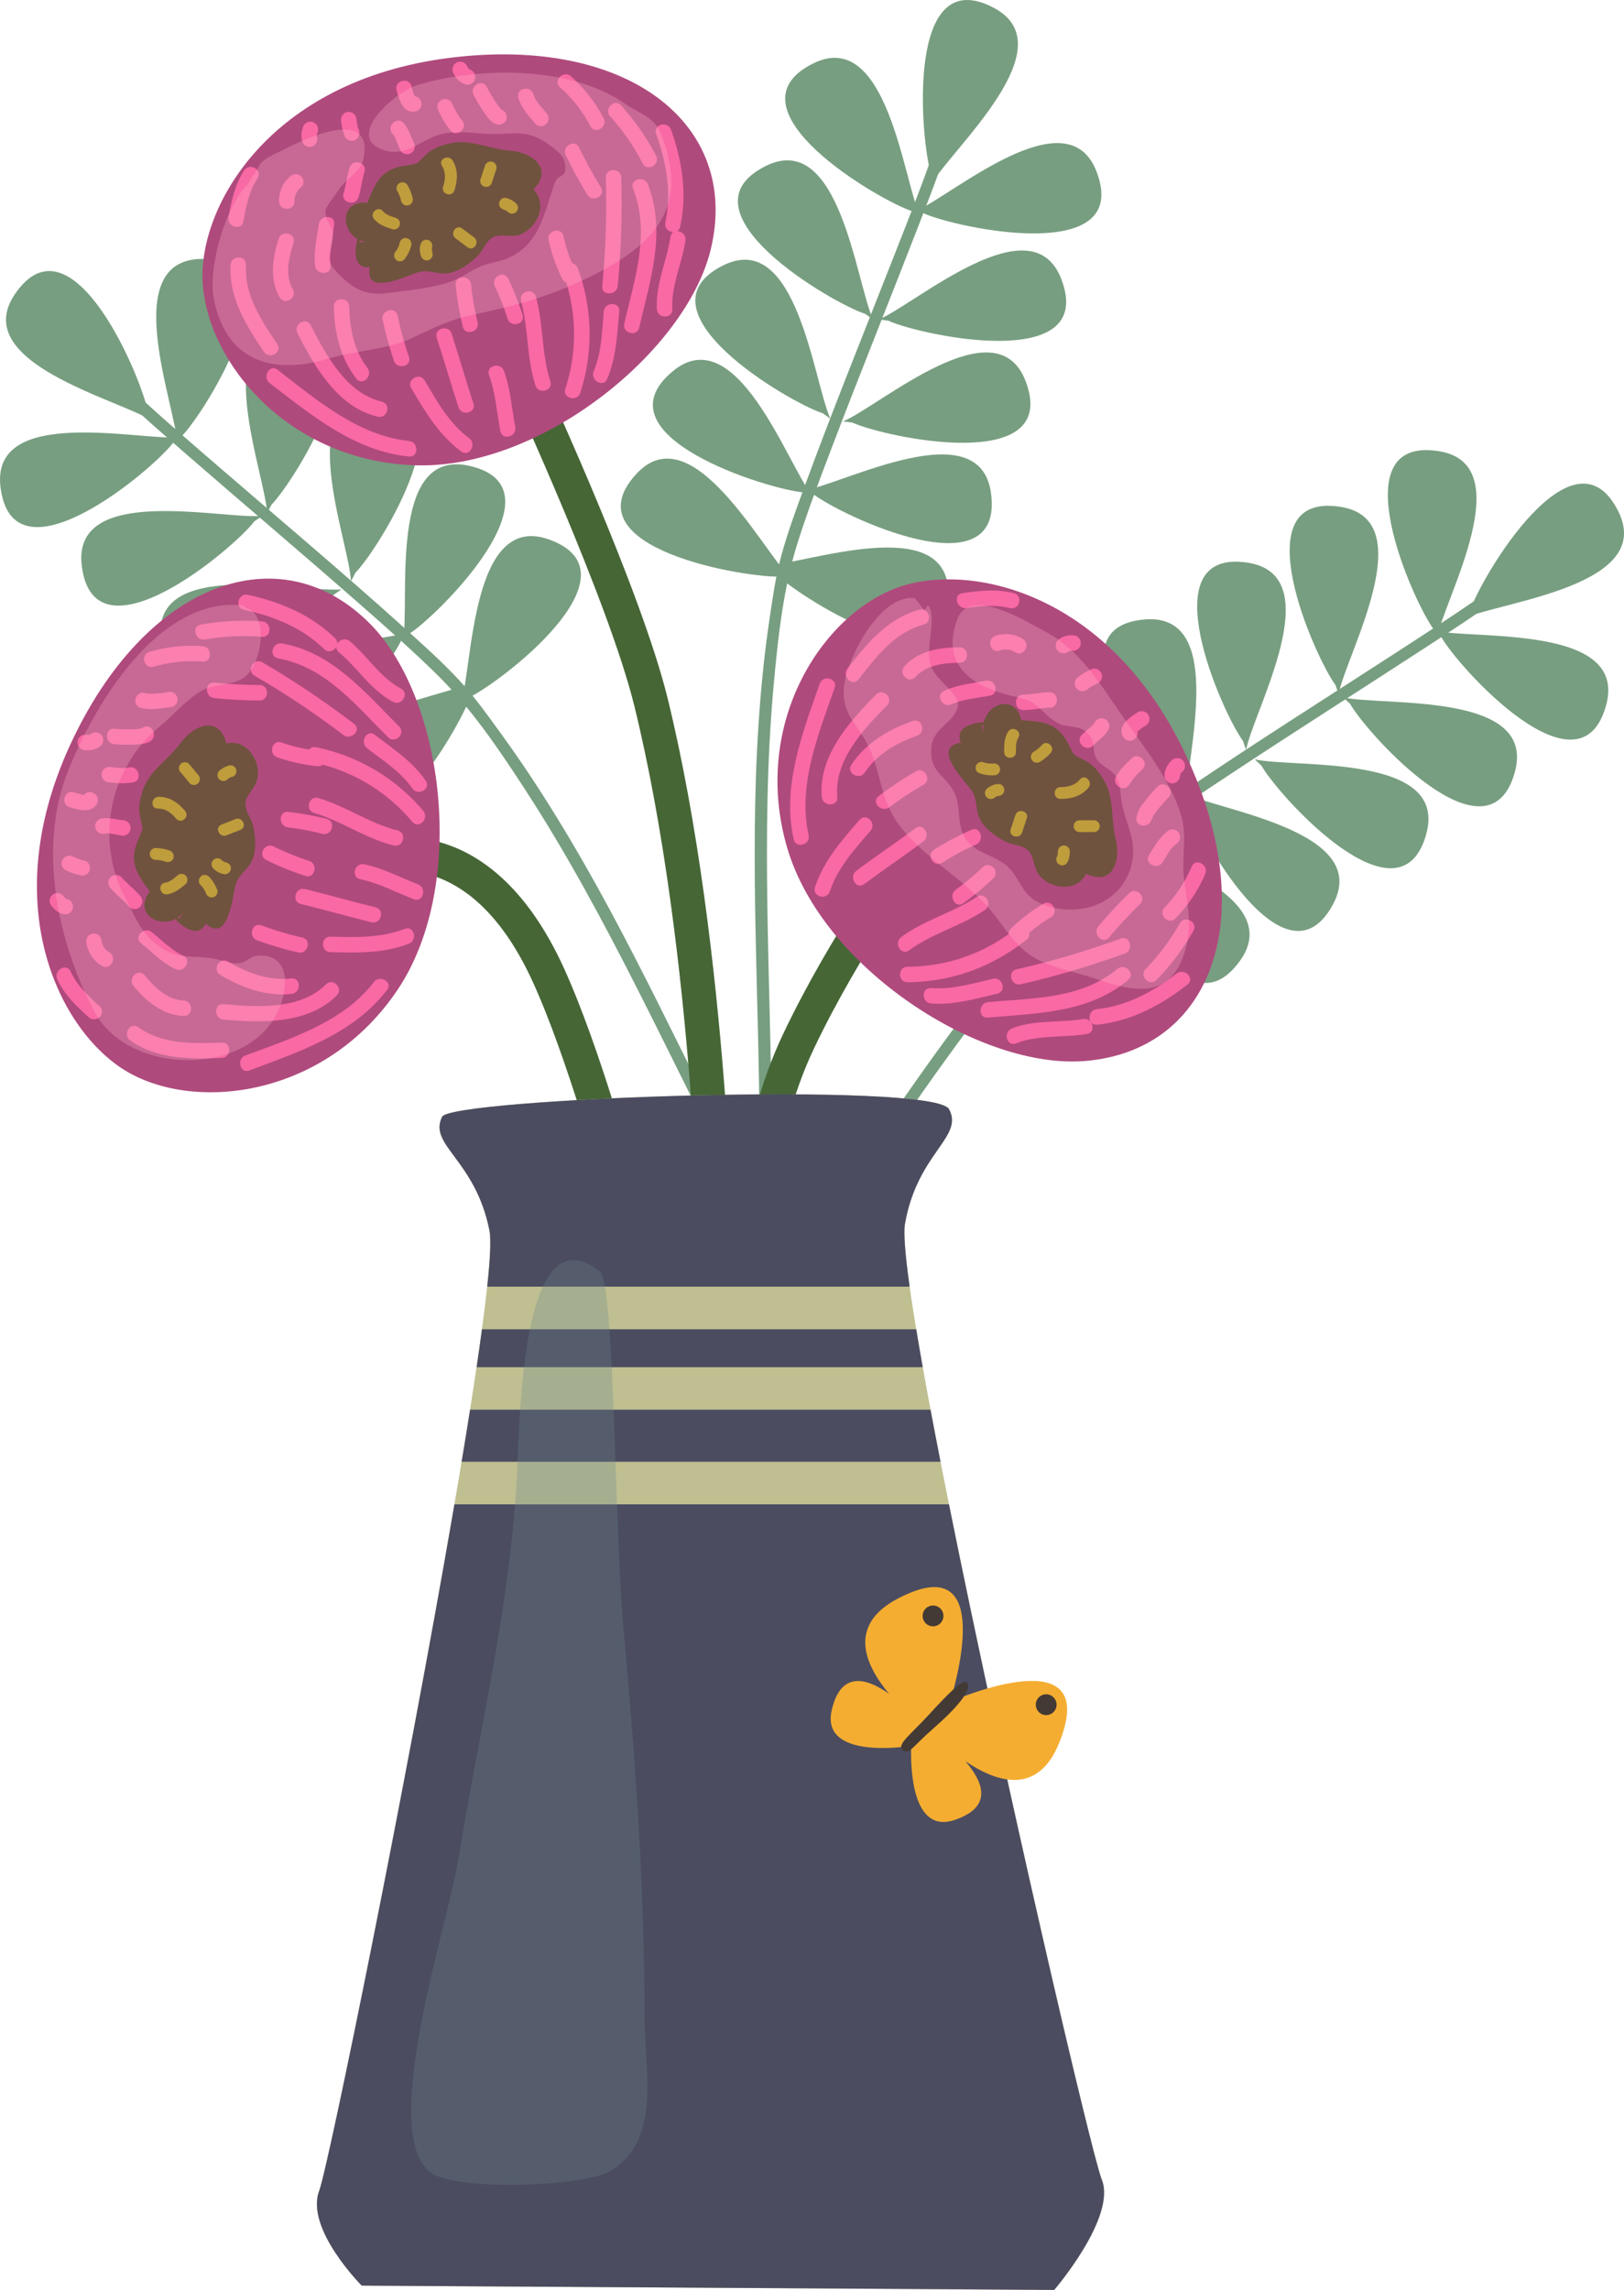 <svg id="Layer_1" data-name="Layer 1" xmlns="http://www.w3.org/2000/svg" viewBox="0 0 524.74 739.6"><defs><style>.cls-1{fill:#779e80;}.cls-2{fill:#466636;}.cls-3{fill:#bfbf91;}.cls-4{fill:#4b4c60;}.cls-5{fill:#6c868c;}.cls-10,.cls-5{opacity:0.3;}.cls-6{fill:#af4a7d;}.cls-7{fill:#70533e;}.cls-8{fill:#bf9d3c;}.cls-9{fill:#f969a4;}.cls-10{fill:#ffb0ca;}.cls-11{fill:#f4ad31;}.cls-12{fill:#443a35;}</style></defs><path class="cls-1" d="M1203.68,200.26c-28.81-15.24-23.6,43.24-20.21,53.94v3.06C1190.06,245.83,1227.41,212.81,1203.68,200.26Z" transform="translate(-882.58 -197.74)"/><path class="cls-1" d="M1145.19,218.3c-29.12,14.65,21.57,44.28,32.26,47.72l2.49,1.77C1174.44,255.8,1169.17,206.23,1145.19,218.3Z" transform="translate(-882.58 -197.74)"/><path class="cls-1" d="M1129.9,251.41c-29.11,14.65,21.58,44.29,32.26,47.72l2.5,1.77C1159.15,288.91,1153.88,239.34,1129.9,251.41Z" transform="translate(-882.58 -197.74)"/><path class="cls-1" d="M1116.15,283.51c-29.11,14.65,21.57,44.28,32.26,47.71l2.49,1.77C1145.4,321,1140.13,271.44,1116.15,283.51Z" transform="translate(-882.58 -197.74)"/><path class="cls-1" d="M1099.88,317.72c-25,20.92,31.14,38.17,42.33,39.06l2.83,1.15C1136.94,347.53,1120.46,300.48,1099.88,317.72Z" transform="translate(-882.58 -197.74)"/><path class="cls-1" d="M1088.1,350.92c-22,24.07,36,33.66,47.16,33.06l3,.76C1128.81,375.51,1106.19,331.08,1088.1,350.92Z" transform="translate(-882.58 -197.74)"/><path class="cls-1" d="M1236.94,253.29c11.53,30.48-45.85,18-56,13.31l-3-.38C1190,261.12,1227.45,228.18,1236.94,253.29Z" transform="translate(-882.58 -197.74)"/><path class="cls-1" d="M1225.55,288c11.53,30.48-45.84,18-56,13.31l-3-.38C1178.64,295.81,1216.06,262.87,1225.55,288Z" transform="translate(-882.58 -197.74)"/><path class="cls-1" d="M1214,320.92c11.53,30.48-45.85,18-56,13.31l-3-.38C1167.06,328.75,1204.48,295.81,1214,320.92Z" transform="translate(-882.58 -197.74)"/><path class="cls-1" d="M1202.8,357.12c4.24,32.31-48.75,7-57.59.13l-2.87-1.07C1155.35,354,1199.31,330.5,1202.8,357.12Z" transform="translate(-882.58 -197.74)"/><path class="cls-1" d="M1189,389.54c-.11,32.59-49.26.46-57.1-7.57l-2.69-1.43C1142.41,380.11,1189.11,362.69,1189,389.54Z" transform="translate(-882.58 -197.74)"/><path class="cls-1" d="M1131.9,566c0-49-3.8-98.14.67-147.07,1.42-15.57,3.14-31.56,7.93-46.52,3.25-10.16,7.06-20.15,10.85-30.11,9-23.64,18.48-47.08,27.63-70.66,3.41-8.79,6.83-17.59,9.89-26.5.94-2.73,4.31-9.36,2.07-12.13-1.55-1.91-4.24.81-2.7,2.7-.76-.93-.35-1-.53,0s-.54,2.2-.86,3.28c-1,3.43-2.23,6.8-3.44,10.16-3.79,10.52-7.89,20.93-12,31.35-9.69,24.73-19.67,49.35-28.83,74.29-2.75,7.47-5.53,15-7.62,22.69-1.94,7.17-2.9,14.67-4,22-1.56,10.8-2.6,21.67-3.31,32.56-2.92,44.6.32,89.32.35,134,0,2.46,3.83,2.46,3.83,0Z" transform="translate(-882.58 -197.74)"/><path class="cls-1" d="M1405.48,362.91c-14.52-29.18-44.38,21.37-47.87,32l-1.78,2.48C1367.84,392,1417.44,386.94,1405.48,362.91Z" transform="translate(-882.58 -197.74)"/><path class="cls-1" d="M1347.44,343.46c-32.19-5.08-8.29,48.55-1.61,57.57l1,2.89C1349.34,391,1374,347.64,1347.44,343.46Z" transform="translate(-882.58 -197.74)"/><path class="cls-1" d="M1315.72,361.45c-32.2-5.08-8.3,48.55-1.62,57.57l1,2.89C1317.61,409,1342.24,365.62,1315.72,361.45Z" transform="translate(-882.58 -197.74)"/><path class="cls-1" d="M1285.83,379.5c-32.19-5.07-8.29,48.56-1.62,57.57l1,2.89C1287.72,427,1312.35,383.68,1285.83,379.5Z" transform="translate(-882.58 -197.74)"/><path class="cls-1" d="M1252.67,397.81c-32.5,2.43,3,49.16,11.61,56.41l1.62,2.59C1265.39,443.63,1279.44,395.8,1252.67,397.81Z" transform="translate(-882.58 -197.74)"/><path class="cls-1" d="M1223.73,417.91c-31.88,6.75,9.59,48.31,19,54.36l2,2.34C1242.46,461.62,1250,412.34,1223.73,417.91Z" transform="translate(-882.58 -197.74)"/><path class="cls-1" d="M1401.58,425.39c-8.41,31.48-47.75-12.1-53.29-21.87l-2.24-2.07C1358.9,404.39,1408.51,399.45,1401.58,425.39Z" transform="translate(-882.58 -197.74)"/><path class="cls-1" d="M1372.1,446.93c-8.41,31.49-47.75-12.1-53.29-21.86l-2.24-2.08C1329.43,425.93,1379,421,1372.1,446.93Z" transform="translate(-882.58 -197.74)"/><path class="cls-1" d="M1343.48,466.93c-8.41,31.49-47.75-12.1-53.29-21.86L1288,443C1300.81,445.94,1350.41,441,1343.48,466.93Z" transform="translate(-882.58 -197.74)"/><path class="cls-1" d="M1313.3,489.83c-15.39,28.72-43.71-22.71-46.86-33.48l-1.71-2.54C1276.57,459.62,1326,466.17,1313.3,489.83Z" transform="translate(-882.58 -197.74)"/><path class="cls-1" d="M1283.2,508.13c-19.1,26.41-40.29-28.35-42-39.44l-1.36-2.74C1250.83,473.29,1298.93,486.38,1283.2,508.13Z" transform="translate(-882.58 -197.74)"/><path class="cls-1" d="M1133.91,618.15c28.56-39.84,54.14-81.94,86.31-119.08,10.24-11.83,21-23.81,33.57-33.18,8.56-6.35,17.48-12.24,26.38-18.13,21.09-13.95,42.46-27.47,63.64-41.28,7.9-5.16,15.8-10.31,23.49-15.77,2.36-1.67,9-5.09,8.75-8.65-.14-2.46-3.91-1.81-3.77.62-.07-1.2.28-1-.43-.3s-1.73,1.47-2.62,2.17c-2.82,2.19-5.77,4.22-8.71,6.24-9.22,6.34-18.62,12.41-28,18.49-22.29,14.44-44.77,28.62-66.75,43.54-6.59,4.47-13.24,8.95-19.42,14-5.75,4.69-10.91,10.22-16,15.57-7.56,7.86-14.74,16.09-21.67,24.52-28.38,34.52-51.82,72.74-77.82,109-1.43,2,1.67,4.23,3.1,2.23Z" transform="translate(-882.58 -197.74)"/><path class="cls-1" d="M887.42,292.71c18.37-26.92,41.05,27.24,43,38.28l1.43,2.7C920.73,326.66,872.29,314.89,887.42,292.71Z" transform="translate(-882.58 -197.74)"/><path class="cls-1" d="M947.57,281.37c32.59-.62,1.58,49.24-6.27,57.26l-1.37,2.73C939.2,328.19,920.73,281.89,947.57,281.37Z" transform="translate(-882.58 -197.74)"/><path class="cls-1" d="M976.54,303.53c32.59-.63,1.58,49.23-6.27,57.26l-1.37,2.72C968.17,350.35,949.7,304,976.54,303.53Z" transform="translate(-882.58 -197.74)"/><path class="cls-1" d="M1003.68,325.5c32.59-.63,1.58,49.23-6.27,57.25L996,385.48C995.31,372.31,976.84,326,1003.68,325.5Z" transform="translate(-882.58 -197.74)"/><path class="cls-1" d="M1034,348.16c31.86,6.86-9.73,48.29-19.21,54.31l-2,2.34C1015.16,391.82,1007.78,342.52,1034,348.16Z" transform="translate(-882.58 -197.74)"/><path class="cls-1" d="M1060,372c30.66,11.05-16.1,46.56-26.29,51.25l-2.26,2.06C1035.42,412.78,1034.69,362.93,1060,372Z" transform="translate(-882.58 -197.74)"/><path class="cls-1" d="M882.75,355.13c4,32.35,49-5.46,55.77-14.37L941,339C927.89,340.17,879.43,328.5,882.75,355.13Z" transform="translate(-882.58 -197.74)"/><path class="cls-1" d="M909,380.5c4,32.35,49-5.46,55.78-14.37l2.5-1.75C954.15,365.54,905.69,353.86,909,380.5Z" transform="translate(-882.58 -197.74)"/><path class="cls-1" d="M934.62,404.23c4,32.34,49-5.46,55.78-14.37l2.5-1.75C979.76,389.27,931.3,377.59,934.62,404.23Z" transform="translate(-882.58 -197.74)"/><path class="cls-1" d="M961.39,431c11.32,30.56,46.4-16.53,51-26.76l2-2.28C1001.91,406.13,952.06,405.86,961.39,431Z" transform="translate(-882.58 -197.74)"/><path class="cls-1" d="M988.71,453.28c15.3,28.77,43.78-22.57,47-33.33l1.71-2.53C1025.53,423.19,976.1,429.58,988.71,453.28Z" transform="translate(-882.58 -197.74)"/><path class="cls-1" d="M1121.56,582.67c-22.84-43.37-42.44-88.57-69.22-129.76-8.53-13.11-17.51-26.45-28.73-37.45C1016,408,1008,400.94,1000,393.9c-19-16.71-38.31-33-57.4-49.6-7.12-6.19-14.25-12.37-21.12-18.83-2.1-2-8.18-6.27-7.48-9.76.48-2.42,4.12-1.27,3.65,1.13.23-1.19-.15-1,.47-.25s1.5,1.7,2.29,2.51c2.5,2.55,5.14,5,7.78,7.38,8.26,7.53,16.74,14.83,25.21,22.14,20.11,17.35,40.44,34.47,60.17,52.25,5.92,5.33,11.89,10.68,17.32,16.52,5.07,5.43,9.42,11.61,13.78,17.61,6.42,8.82,12.41,17.95,18.12,27.25,23.4,38.08,41.39,79.15,62.19,118.64,1.14,2.18-2.24,4-3.38,1.78Z" transform="translate(-882.58 -197.74)"/><path class="cls-2" d="M1121.43,598.32c-.06-1.36-1.41-33.85,14.29-66.81,15.33-32.2,36.33-60.83,37.21-62l8.86,6.53c-.21.28-21.27,29-36.14,60.23-14.52,30.49-13.24,61.25-13.23,61.56Z" transform="translate(-882.58 -197.74)"/><path class="cls-2" d="M1108.82,611.13c0-1-1.66-105.34-21.24-185.22-8.27-33.74-39-100.27-39.28-100.94l10-4.62c1.28,2.77,31.46,68.17,40,102.94,19.88,81.11,21.53,186.63,21.55,187.69Z" transform="translate(-882.58 -197.74)"/><path class="cls-2" d="M1077.3,581.15c-.11-.41-11.27-41.59-22.62-66.38-19.13-41.82-45.25-35.26-45.51-35.19L1006.28,469c1.43-.39,35.43-9,58.41,41.23,11.72,25.63,22.76,66.38,23.23,68.1Z" transform="translate(-882.58 -197.74)"/><path class="cls-3" d="M1238.56,901.7c-4.92-12.09-67.53-285.55-63.58-308.6s19.1-28,14.26-37.08-160.78-3.59-163.8,2.44c-4.58,9.17,10.7,13.76,15.28,36.68s-50.43,298-55,310.24S999.46,936,999.46,936l223.75,1.39S1243.48,913.8,1238.56,901.7Z" transform="translate(-882.58 -197.74)"/><path class="cls-4" d="M1036.58,639.33h144.15c-.76-4.31-1.47-8.39-2.1-12.23H1038.31C1037.8,630.92,1037.22,635,1036.58,639.33Z" transform="translate(-882.58 -197.74)"/><path class="cls-4" d="M1183.25,653.08H1034.47c-.85,5.37-1.76,11-2.73,16.81h154.74C1185.34,664.08,1184.26,658.46,1183.25,653.08Z" transform="translate(-882.58 -197.74)"/><path class="cls-4" d="M1238.56,901.7c-3.24-8-31.56-129.53-49.35-218.05h-159.8c-15.29,89.16-40.65,213.6-43.7,221.73C981.12,917.61,999.46,936,999.46,936l223.75,1.39S1243.48,913.8,1238.56,901.7Z" transform="translate(-882.58 -197.74)"/><path class="cls-4" d="M1040,613.34h136.5c-1.43-10.16-2-17.27-1.52-20.24,4-23,19.1-28,14.26-37.08s-160.78-3.59-163.8,2.44c-4.58,9.17,10.7,13.76,15.28,36.68C1041.27,597.89,1041,604.25,1040,613.34Z" transform="translate(-882.58 -197.74)"/><path class="cls-5" d="M1083.94,722.52c-2.74-30.68-2.82-110.34-7.44-114-26.24-20.88-26,51.5-27,68.16-2.54,41.76-12.15,80.55-18.79,121.57-3.43,21.19-26.21,89.11-8.72,101.38,8.26,5.8,49,4.43,57.49-.5,17.07-10,11.34-32.29,11.34-50.5C1090.82,805.56,1087.67,764.22,1083.94,722.52Z" transform="translate(-882.58 -197.74)"/><path class="cls-6" d="M1171.34,388c-24.31,9.73-45.85,44.7-34.38,83.67s62.45,71.59,96.27,68.77c41.26-3.44,57.31-47,32.09-99.72S1194.26,378.82,1171.34,388Z" transform="translate(-882.58 -197.74)"/><path class="cls-7" d="M1243.06,468.67c-1.52-6.11-.46-13.27-3.69-18.74-1.31-2.21-3.08-4.74-5.45-6.1-4.76-2.72-3.7-1.06-6.13-5.75-3.56-6.88-8-7.27-15.19-7.71-2-8.46-10.76-5.55-12.13.66-3.89.11-9.56,1.9-7.38,6.59-10.06,1.54,1.85,12.85,3.64,15.79,1.66,2.71,1,5.82,2.41,8.75,1.48,3.13,5.25,5.84,8.3,7.4,2.57,1.31,5.72,1,7.62,3.16,1.62,1.87,1.47,5.34,3.18,7.54,3.77,4.85,12.32,5.69,15.29-.31C1242.17,484.08,1244.82,475.71,1243.06,468.67Zm-42.73-36.75a8,8,0,0,0,.17,2.59l-.72-2.52A2.76,2.76,0,0,1,1200.33,431.92Z" transform="translate(-882.58 -197.74)"/><path class="cls-8" d="M1210.86,440.65c0-1.57-.1-3.25.75-4.64,1.3-2.11-2-4-3.29-1.93s-1.28,4.31-1.28,6.57c0,2.46,3.81,2.46,3.82,0Z" transform="translate(-882.58 -197.74)"/><path class="cls-8" d="M1218.57,443.83A14.93,14.93,0,0,0,1222,441c1.75-1.74-1-4.44-2.7-2.7a11.42,11.42,0,0,1-2.67,2.25,1.91,1.91,0,0,0-.68,2.61,1.94,1.94,0,0,0,2.61.69Z" transform="translate(-882.58 -197.74)"/><path class="cls-8" d="M1225.25,455.8c3.48,0,6.67-.86,9-3.61,1.58-1.87-1.11-4.59-2.7-2.7s-3.75,2.47-6.29,2.49-2.47,3.85,0,3.82Z" transform="translate(-882.58 -197.74)"/><path class="cls-8" d="M1231.36,466.5H1236a1.91,1.91,0,0,0,0-3.82h-4.59a1.91,1.91,0,0,0,0,3.82Z" transform="translate(-882.58 -197.74)"/><path class="cls-8" d="M1224.36,472.74c0,.36,0,.72,0,1.07,0-.55,0,.05-.07.18s-.07.2-.11.29c.08-.19.07-.17,0,.05a1.91,1.91,0,1,0,3.3,1.92,7.6,7.6,0,0,0,.77-3.51,1.91,1.91,0,0,0-3.82,0Z" transform="translate(-882.58 -197.74)"/><path class="cls-8" d="M1212.83,466.63c.51-1.53,1-3.06,1.52-4.59.79-2.34-2.91-3.34-3.68-1l-1.53,4.58c-.78,2.35,2.91,3.34,3.69,1Z" transform="translate(-882.58 -197.74)"/><path class="cls-8" d="M1198.81,447.39a11.83,11.83,0,0,0,5,.77,1.91,1.91,0,0,0,0-3.82,8.62,8.62,0,0,1-3.11-.25,1.94,1.94,0,0,0-2.61.69,1.9,1.9,0,0,0,.68,2.61Z" transform="translate(-882.58 -197.74)"/><path class="cls-8" d="M1204.18,455.25c.33-.31-.35.23,0-.06a4.51,4.51,0,0,1,.57-.31c-.37.18.15,0,.2,0l.35-.08q-.31,0,0,0a1.92,1.92,0,0,0,0-3.83,6,6,0,0,0-3.9,1.58,1.91,1.91,0,1,0,2.7,2.71Z" transform="translate(-882.58 -197.74)"/><path class="cls-9" d="M1143.86,467.49c-3.63-16.06,3.16-32.62,8.4-47.57,1.07-3.05-3.76-4.35-4.82-1.33-5.59,15.93-12.26,33.14-8.4,50.23.71,3.15,5.53,1.81,4.82-1.33Z" transform="translate(-882.58 -197.74)"/><path class="cls-9" d="M1150.73,485.63c2.5-7.59,8-13.62,13.12-19.53,2.11-2.41-1.41-6-3.54-3.53-5.76,6.59-11.61,13.28-14.4,21.73-1,3.08,3.82,4.38,4.82,1.33Z" transform="translate(-882.58 -197.74)"/><path class="cls-9" d="M1175.83,515c14.48-.16,27.07-4.83,38.45-13.72,2.54-2-1-5.5-3.54-3.54A56.08,56.08,0,0,1,1175.83,510c-3.22,0-3.22,5,0,5Z" transform="translate(-882.58 -197.74)"/><path class="cls-9" d="M1201.81,526.44c16-1.52,32.35-1.37,45.33-12.19,2.48-2.07-1.08-5.59-3.54-3.54-11.76,9.81-27.35,9.36-41.79,10.73-3.18.3-3.21,5.31,0,5Z" transform="translate(-882.58 -197.74)"/><path class="cls-9" d="M1237,528.73c11-1.13,20.64-6.21,29.28-13,2.54-2-1-5.49-3.53-3.53-7.49,5.85-16.17,10.51-25.75,11.49-3.17.33-3.2,5.33,0,5Z" transform="translate(-882.58 -197.74)"/><path class="cls-9" d="M1153.12,455.17c-1.08-11.77,8.39-21.81,16.08-29.56,2.27-2.3-1.27-5.83-3.54-3.54-8.59,8.66-18.74,20-17.54,33.1.29,3.18,5.29,3.21,5,0Z" transform="translate(-882.58 -197.74)"/><path class="cls-9" d="M1161.81,483.31c6.3-4.69,12.81-9.07,19.11-13.76,2.55-1.9.06-6.24-2.53-4.31-6.29,4.68-12.81,9.06-19.1,13.75-2.56,1.9-.07,6.25,2.52,4.32Z" transform="translate(-882.58 -197.74)"/><path class="cls-9" d="M1176.33,504.7c7.49-5.52,16.73-7.83,24.45-13,2.67-1.78.17-6.11-2.52-4.31-7.72,5.15-17,7.47-24.45,13-2.57,1.89-.08,6.23,2.52,4.31Z" transform="translate(-882.58 -197.74)"/><path class="cls-9" d="M1212.41,515.65a281.08,281.08,0,0,0,33.62-9.93c3-1.07,1.72-5.9-1.32-4.82a281.78,281.78,0,0,1-33.63,9.93c-3.15.69-1.81,5.51,1.33,4.82Z" transform="translate(-882.58 -197.74)"/><path class="cls-9" d="M1256.31,514.25a79,79,0,0,0,11.85-15.79c1.62-2.8-2.7-5.31-4.32-2.53a73,73,0,0,1-11.07,14.78c-2.26,2.3,1.28,5.84,3.54,3.54Z" transform="translate(-882.58 -197.74)"/><path class="cls-9" d="M1160,417.2c5.67-7.31,11.68-15.22,21-17.7,3.12-.82,1.79-5.64-1.33-4.82-10.29,2.72-17,10.93-23.26,19-2,2.52,1.56,6.08,3.54,3.54Z" transform="translate(-882.58 -197.74)"/><path class="cls-9" d="M1162,447.26c3.87-5.85,10.33-9.58,16.84-11.84,3-1.05,1.73-5.88-1.33-4.82-7.8,2.71-15.2,7.13-19.83,14.14-1.79,2.69,2.54,5.19,4.32,2.52Z" transform="translate(-882.58 -197.74)"/><path class="cls-9" d="M1170,458.46a105.46,105.46,0,0,1,11-7.25c2.76-1.65.24-6-2.53-4.31a114.14,114.14,0,0,0-12,8c-2.53,2,1,5.51,3.54,3.53Z" transform="translate(-882.58 -197.74)"/><path class="cls-9" d="M1187,476.43a83.57,83.57,0,0,1,10.86-5.86c2.94-1.21,1.65-6.05-1.33-4.82a91.32,91.32,0,0,0-12.06,6.36c-2.76,1.66-.24,6,2.53,4.32Z" transform="translate(-882.58 -197.74)"/><path class="cls-9" d="M1193.91,489.42a93,93,0,0,0,9.67-8c2.3-2.27-1.24-5.8-3.53-3.54a83.23,83.23,0,0,1-8.67,7.25c-2.54,1.91-.06,6.26,2.53,4.32Z" transform="translate(-882.58 -197.74)"/><path class="cls-9" d="M1212.75,501.26a50.72,50.72,0,0,1,9.43-7.26c2.75-1.66.24-6-2.52-4.31a55.79,55.79,0,0,0-10.44,8c-2.3,2.27,1.24,5.8,3.53,3.54Z" transform="translate(-882.58 -197.74)"/><path class="cls-9" d="M1241,500.49a141.59,141.59,0,0,1,9.94-10.7c2.28-2.28-1.26-5.81-3.54-3.53a139.57,139.57,0,0,0-9.93,10.7c-2,2.48,1.5,6,3.53,3.53Z" transform="translate(-882.58 -197.74)"/><path class="cls-9" d="M1262.42,494.38a47.75,47.75,0,0,0,9.56-14.26c1.29-2.92-3-5.47-4.32-2.53a43.8,43.8,0,0,1-8.78,13.25c-2.25,2.31,1.28,5.85,3.54,3.54Z" transform="translate(-882.58 -197.74)"/><path class="cls-9" d="M1178.37,416.44c3.63-4,9.15-4.58,14.27-4.62,3.23,0,3.23-5,0-5-6.42.05-13.29,1.08-17.81,6.08-2.16,2.39,1.37,5.93,3.54,3.54Z" transform="translate(-882.58 -197.74)"/><path class="cls-9" d="M1190.09,425.23c3.78-1.75,8.33-2,12.39-2.8,3.16-.62,1.82-5.44-1.33-4.82-4.56.88-9.33,1.33-13.59,3.3-2.92,1.36-.38,5.67,2.53,4.32Z" transform="translate(-882.58 -197.74)"/><path class="cls-9" d="M1194.84,394.15c4.72-.67,9.26-1.21,14,0,3.12.81,4.45-4,1.33-4.82-5.59-1.44-11-.8-16.61,0-3.18.46-1.83,5.28,1.33,4.82Z" transform="translate(-882.58 -197.74)"/><path class="cls-9" d="M1205.54,407.91a5.43,5.43,0,0,1,5,.51c2.74,1.72,5.25-2.61,2.52-4.32a10.3,10.3,0,0,0-8.8-1c-3.07,1-1.76,5.78,1.33,4.82Z" transform="translate(-882.58 -197.74)"/><path class="cls-9" d="M1213.28,427.1c2.82,0,5.58-.72,8.4-.76,3.22,0,3.23-5,0-5-2.82,0-5.58.72-8.4.76-3.22,0-3.23,5,0,5Z" transform="translate(-882.58 -197.74)"/><path class="cls-9" d="M1235.68,438.6c1.67-1.65,3.82-3,5-5.09a2.5,2.5,0,0,0-4.32-2.53,3.18,3.18,0,0,1-.23.4c-.38.61.27-.29-.24.29a15.71,15.71,0,0,1-1.25,1.2c-.83.73-1.68,1.42-2.47,2.19-2.31,2.26,1.23,5.79,3.54,3.54Z" transform="translate(-882.58 -197.74)"/><path class="cls-9" d="M1234.15,420.26a1.93,1.93,0,0,1,.3-.27c-.22.16-.2.16,0,0s.59-.36.89-.54c.68-.38,1.38-.73,2.08-1.07a2.5,2.5,0,1,0-2.52-4.32,17.41,17.41,0,0,0-4.33,2.68,2.5,2.5,0,0,0,3.54,3.54Z" transform="translate(-882.58 -197.74)"/><path class="cls-9" d="M1228,408c-.31.22-.36.26-.13.11s.18-.11-.16.05a4.26,4.26,0,0,1,.8-.2c-.76.13,0,0,.13,0h.65a2.5,2.5,0,0,0,0-5,6.78,6.78,0,0,0-4.82,1.5A2.5,2.5,0,1,0,1228,408Z" transform="translate(-882.58 -197.74)"/><path class="cls-9" d="M1247.53,451.08a22.42,22.42,0,0,1,4.19-4.84c2.28-2.28-1.25-5.82-3.53-3.54-1.78,1.78-3.79,3.62-5,5.86-1.51,2.84,2.81,5.37,4.32,2.52Z" transform="translate(-882.58 -197.74)"/><path class="cls-9" d="M1258.23,476.3c1.31-2,2.44-4.56,4.45-6a2.55,2.55,0,0,0,.9-3.42,2.51,2.51,0,0,0-3.42-.9c-2.82,2-4.4,4.95-6.25,7.77s2.55,5.21,4.32,2.53Z" transform="translate(-882.58 -197.74)"/><path class="cls-9" d="M1254.75,462c0,.55.28-.36.52-.76a19.84,19.84,0,0,1,1.37-1.93,44.87,44.87,0,0,1,3.49-3.94c2.27-2.3-1.27-5.83-3.54-3.54a53.43,53.43,0,0,0-4.44,5.18,9.87,9.87,0,0,0-2.4,5c-.28,3.22,4.73,3.19,5,0Z" transform="translate(-882.58 -197.74)"/><path class="cls-9" d="M1250.07,433.87c-.17-.41-.07.29-.18.53a2.61,2.61,0,0,1,.62-.69,17.45,17.45,0,0,1,2.23-1.6,2.5,2.5,0,1,0-2.52-4.32c-2.28,1.52-6.37,4-5,7.41a2.57,2.57,0,0,0,3.08,1.75,2.5,2.5,0,0,0,1.74-3.08Z" transform="translate(-882.58 -197.74)"/><path class="cls-9" d="M1263.92,448.29a3,3,0,0,1,0-.42c0,.35,0,.38,0,.11,0-.11.06-.22.1-.33-.22.63,0,.17,0,0s.12-.18-.11.12a2.2,2.2,0,0,1,.2-.23c.17-.2.35-.38.53-.56a2.5,2.5,0,1,0-3.53-3.53,6.79,6.79,0,0,0-2.26,4.82,2.51,2.51,0,0,0,2.5,2.5,2.54,2.54,0,0,0,2.5-2.5Z" transform="translate(-882.58 -197.74)"/><path class="cls-9" d="M1183.47,521.86c7.3.58,14.26-1.54,21.3-3.15,3.14-.72,1.81-5.54-1.33-4.82-6.61,1.51-13.1,3.52-20,3-3.21-.26-3.19,4.74,0,5Z" transform="translate(-882.58 -197.74)"/><path class="cls-9" d="M1210.88,534.76c7.28-2.89,15.32-1.74,22.93-3.06,3.17-.55,1.82-5.37-1.33-4.82-7.65,1.33-15.57.14-22.93,3.06-3,1.17-1.67,6,1.33,4.82Z" transform="translate(-882.58 -197.74)"/><path class="cls-6" d="M924.75,544.51c23,12.47,63.68,6.65,86.31-27.09s15.08-93.79-8.72-118c-29-29.52-72.78-14-97.18,39.11S903,532.75,924.75,544.51Z" transform="translate(-882.58 -197.74)"/><path class="cls-7" d="M940.89,437.77c-3.72,5.08-9.9,8.84-12,14.82-.87,2.43-1.67,5.41-1.2,8.1,1,5.4,1.54,3.52-.51,8.39-3,7.14-.45,10.81,3.8,16.6-5.23,7,2.62,11.83,8.26,8.91,2.58,2.92,7.58,6.13,9.79,1.46,7.62,6.75,8.69-9.64,9.81-12.9,1-3,3.81-4.52,5.18-7.45,1.46-3.14,1.13-7.77.38-11.12-.64-2.81-2.91-5-2.44-7.87.4-2.44,3.16-4.55,3.75-7.27,1.32-6-3.5-13.11-10-11.56C953.31,428.6,945.18,431.91,940.89,437.77ZM940,494.13a8.33,8.33,0,0,0,1.88-1.79l-1.48,2.17A2.44,2.44,0,0,1,940,494.13Z" transform="translate(-882.58 -197.74)"/><path class="cls-8" d="M940,480.45c-1.21,1-2.44,2.15-4.05,2.39-2.44.35-1.8,4.12.63,3.76s4.13-1.77,5.87-3.21a1.91,1.91,0,0,0-2.45-2.94Z" transform="translate(-882.58 -197.74)"/><path class="cls-8" d="M937.46,472.49a15.23,15.23,0,0,0-4.39-.83,1.91,1.91,0,0,0-.35,3.81,11.42,11.42,0,0,1,3.44.61,1.93,1.93,0,0,0,2.45-1.14,2,2,0,0,0-1.15-2.45Z" transform="translate(-882.58 -197.74)"/><path class="cls-8" d="M942.4,459.69c-2.25-2.65-4.94-4.57-8.53-4.59-2.45,0-2.82,3.78-.35,3.8,2.63,0,4.3,1.3,5.94,3.24s4.53-.56,2.94-2.45Z" transform="translate(-882.58 -197.74)"/><path class="cls-8" d="M946.71,448.15l-2.93-3.52a1.91,1.91,0,0,0-2.94,2.44c1,1.18,2,2.35,2.93,3.53a1.91,1.91,0,0,0,2.94-2.45Z" transform="translate(-882.58 -197.74)"/><path class="cls-8" d="M956,449.55a10.59,10.59,0,0,1,.84-.66c-.46.31.07,0,.19-.06l.29-.1c-.2.06-.18.06.05,0a1.94,1.94,0,0,0,1.57-2.19,1.91,1.91,0,0,0-2.19-1.57,7.48,7.48,0,0,0-3.2,1.65,1.91,1.91,0,0,0,2.45,2.94Z" transform="translate(-882.58 -197.74)"/><path class="cls-8" d="M958.66,462.32l-4.5,1.76c-2.3.9-.71,4.37,1.58,3.48l4.5-1.76c2.3-.9.71-4.37-1.58-3.48Z" transform="translate(-882.58 -197.74)"/><path class="cls-8" d="M952.84,485.4a12,12,0,0,0-2.63-4.37,1.91,1.91,0,0,0-2.94,2.44,8.81,8.81,0,0,1,1.8,2.55,1.94,1.94,0,0,0,2.2,1.57,1.9,1.9,0,0,0,1.57-2.19Z" transform="translate(-882.58 -197.74)"/><path class="cls-8" d="M955.44,476.24c-.45-.05.41.13-.07,0a4.54,4.54,0,0,1-.61-.24c.38.18-.11-.09-.16-.12l-.28-.22c.16.14.16.12,0,0a1.91,1.91,0,1,0-2.94,2.44,5.89,5.89,0,0,0,3.71,2,1.91,1.91,0,0,0,.35-3.81Z" transform="translate(-882.58 -197.74)"/><path class="cls-9" d="M1003.34,515c-9.84,12.88-26.9,18.24-41.48,23.67-3,1.11-1.7,6,1.33,4.82,16-6,33.69-11.86,44.46-26,2-2.56-2.39-5.05-4.31-2.52Z" transform="translate(-882.58 -197.74)"/><path class="cls-9" d="M1013.35,497.76c-7.69,3-15.88,2.74-24,2.53-3.23-.08-3.22,4.92,0,5,8.53.22,17.24.43,25.32-2.71,3-1.15,1.68-6-1.33-4.82Z" transform="translate(-882.58 -197.74)"/><path class="cls-9" d="M1017.63,483.38c-5.76-2.22-11.23-5.2-17.31-6.47-3.15-.66-4.49,4.16-1.33,4.82,6.08,1.27,11.55,4.25,17.31,6.47,3,1.16,4.3-3.67,1.33-4.82Z" transform="translate(-882.58 -197.74)"/><path class="cls-9" d="M1019.34,459.66a61.08,61.08,0,0,0-34.55-20.53c-3.15-.68-4.48,4.14-1.33,4.82a56.62,56.62,0,0,1,32.34,19.25c2.09,2.46,5.61-1.1,3.54-3.54Z" transform="translate(-882.58 -197.74)"/><path class="cls-9" d="M1011.53,432.36c-11.14-11.06-21.49-23.83-37.77-26.79-3.16-.58-4.5,4.24-1.33,4.82,15.39,2.8,25,15.06,35.56,25.5,2.29,2.28,5.83-1.26,3.54-3.53Z" transform="translate(-882.58 -197.74)"/><path class="cls-9" d="M990.81,403.87c-7.67-7.54-17.71-11.72-28.1-14-3.14-.67-4.48,4.15-1.33,4.83,9.56,2.06,18.82,5.72,25.89,12.68,2.3,2.26,5.84-1.27,3.54-3.54Z" transform="translate(-882.58 -197.74)"/><path class="cls-9" d="M987.88,515.7c-8.26,8.32-22.33,7.33-33.07,6.39-3.22-.29-3.19,4.72,0,5,12.19,1.07,27.3,1.53,36.6-7.85,2.27-2.29-1.26-5.83-3.53-3.54Z" transform="translate(-882.58 -197.74)"/><path class="cls-9" d="M1003.92,490.81c-7.62-1.85-15.16-4.05-22.79-5.89-3.13-.76-4.46,4.06-1.33,4.82,7.63,1.85,15.17,4,22.8,5.89,3.13.75,4.46-4.07,1.32-4.82Z" transform="translate(-882.58 -197.74)"/><path class="cls-9" d="M1011.09,466c-9-2.24-16.73-7.84-25.63-10.49-3.1-.92-4.41,3.91-1.33,4.82,8.9,2.65,16.59,8.25,25.63,10.49,3.13.78,4.45-4,1.33-4.82Z" transform="translate(-882.58 -197.74)"/><path class="cls-9" d="M997,431.57a285.57,285.57,0,0,0-29.65-19.89c-2.77-1.65-5.29,2.68-2.52,4.32a278.44,278.44,0,0,1,28.64,19.1c2.51,1.95,6.08-1.56,3.53-3.53Z" transform="translate(-882.58 -197.74)"/><path class="cls-9" d="M967.23,398.43a80.18,80.18,0,0,0-19.75,1.05c-3.17.54-1.82,5.36,1.33,4.82a74.78,74.78,0,0,1,18.42-.87c3.21.26,3.19-4.75,0-5Z" transform="translate(-882.58 -197.74)"/><path class="cls-9" d="M954.21,534.51c-9.33.31-19,.66-27-5-2.64-1.86-5.13,2.47-2.52,4.32,8.68,6.12,19.35,6,29.53,5.64,3.22-.11,3.23-5.11,0-5Z" transform="translate(-882.58 -197.74)"/><path class="cls-9" d="M976.73,513.79c-7.31.74-14.25-1.74-20.45-5.45-2.78-1.66-5.29,2.67-2.53,4.32,6.89,4.11,14.86,7,23,6.13,3.18-.33,3.21-5.33,0-5Z" transform="translate(-882.58 -197.74)"/><path class="cls-9" d="M980.24,500.57a108.11,108.11,0,0,1-13.2-3.92c-3.06-1.07-4.36,3.76-1.33,4.82a108.11,108.11,0,0,0,13.2,3.92c3.15.67,4.48-4.15,1.33-4.82Z" transform="translate(-882.58 -197.74)"/><path class="cls-9" d="M982.51,475.82a82.19,82.19,0,0,1-11.43-4.65c-2.85-1.5-5.38,2.82-2.53,4.32a91.62,91.62,0,0,0,12.63,5.15c3.05,1.07,4.35-3.76,1.33-4.82Z" transform="translate(-882.58 -197.74)"/><path class="cls-9" d="M988.1,462.23A93.34,93.34,0,0,0,975.69,460c-3.21-.32-3.17,4.69,0,5a85.44,85.44,0,0,1,11.08,2.08c3.13.74,4.46-4.08,1.33-4.82Z" transform="translate(-882.58 -197.74)"/><path class="cls-9" d="M985.1,440.22a51.46,51.46,0,0,1-11.56-2.66c-3.06-1.05-4.36,3.78-1.33,4.82a57.45,57.45,0,0,0,12.89,2.84c3.21.32,3.18-4.68,0-5Z" transform="translate(-882.58 -197.74)"/><path class="cls-9" d="M966.43,419a142,142,0,0,1-14.58-.79c-3.21-.29-3.18,4.71,0,5a142,142,0,0,0,14.58.79c3.22,0,3.22-5,0-5Z" transform="translate(-882.58 -197.74)"/><path class="cls-9" d="M948,406.44a48.46,48.46,0,0,0-17.1,1.84c-3.1.87-1.78,5.7,1.33,4.82A44.25,44.25,0,0,1,948,411.44c3.22.25,3.2-4.76,0-5Z" transform="translate(-882.58 -197.74)"/><path class="cls-9" d="M941.89,520.9c-5.35-.21-9.35-4.33-12.6-8.18-2.09-2.46-5.61,1.09-3.54,3.54,4.19,5,9.36,9.37,16.14,9.64,3.23.13,3.22-4.87,0-5Z" transform="translate(-882.58 -197.74)"/><path class="cls-9" d="M941.8,506.47c-3.83-1.8-6.91-5-10.16-7.64-2.47-2-6,1.5-3.53,3.54,3.55,2.89,7,6.45,11.16,8.42,2.9,1.36,5.44-3,2.53-4.32Z" transform="translate(-882.58 -197.74)"/><path class="cls-9" d="M914.8,522.79c-3.72-3.36-7.25-6.62-9.39-11.24-1.35-2.93-5.66-.39-4.31,2.52,2.3,5,6.15,8.63,10.16,12.25,2.39,2.16,5.94-1.37,3.54-3.53Z" transform="translate(-882.58 -197.74)"/><path class="cls-9" d="M918,505.38a5,5,0,0,1-2.57-3.62,2.56,2.56,0,0,0-2.5-2.5,2.5,2.5,0,0,0-2.5,2.5,10.49,10.49,0,0,0,5,7.93c2.73,1.74,5.23-2.58,2.52-4.31Z" transform="translate(-882.58 -197.74)"/><path class="cls-9" d="M927.84,487.09c-1.84-2.15-4.13-3.83-6-6a2.51,2.51,0,0,0-3.53,0,2.55,2.55,0,0,0,0,3.54c1.83,2.15,4.13,3.82,6,6a2.51,2.51,0,0,0,3.54,0,2.54,2.54,0,0,0,0-3.53Z" transform="translate(-882.58 -197.74)"/><path class="cls-9" d="M922.27,462.68c-2.4-.26-4.69-1-7.12-.51a2.5,2.5,0,1,0,1.33,4.82c1.65-.31,4,.5,5.79.69a2.51,2.51,0,0,0,2.5-2.5,2.54,2.54,0,0,0-2.5-2.5Z" transform="translate(-882.58 -197.74)"/><path class="cls-9" d="M909.15,475.58c.63.08-.14-.06-.23-.09a9.38,9.38,0,0,1-1-.34c-.62-.22-1.09-.44-1.69-.7a2.55,2.55,0,0,0-3.42.9,2.5,2.5,0,0,0,.89,3.42,19.76,19.76,0,0,0,5.47,1.81,2.49,2.49,0,0,0,2.5-2.5,2.55,2.55,0,0,0-2.5-2.5Z" transform="translate(-882.58 -197.74)"/><path class="cls-9" d="M903.66,488.1q.66.11.27,0c.64.19.29.14.09,0a2,2,0,0,1-.24-.16c.58.4.18.15.05,0a8.24,8.24,0,0,1-.94-1,2.51,2.51,0,0,0-3.54,0,2.55,2.55,0,0,0,0,3.54,8.84,8.84,0,0,0,1.17,1.2,6.17,6.17,0,0,0,1.23.86,5.34,5.34,0,0,0,1.91.53,2.5,2.5,0,0,0,1.77-4.27,2.76,2.76,0,0,0-1.77-.73Z" transform="translate(-882.58 -197.74)"/><path class="cls-9" d="M924.26,445.64c-2,.41-4.35,0-6.38-.19a2.51,2.51,0,0,0-2.5,2.5,2.54,2.54,0,0,0,2.5,2.5,26.56,26.56,0,0,0,7.71,0c3.16-.64,1.82-5.46-1.33-4.83Z" transform="translate(-882.58 -197.74)"/><path class="cls-9" d="M937.47,421.2c-2.62.31-5.44,1-8.05.38-3.12-.8-4.45,4-1.33,4.82s6.23.17,9.38-.2a2.55,2.55,0,0,0,2.5-2.5,2.51,2.51,0,0,0-2.5-2.5Z" transform="translate(-882.58 -197.74)"/><path class="cls-9" d="M928.66,432.79c-.77.52-2.62.46-3.71.49a46.32,46.32,0,0,1-5.4-.15c-3.21-.28-3.19,4.73,0,5a50.53,50.53,0,0,0,6.51.11c1.65-.08,3.7-.18,5.13-1.13,2.66-1.79.16-6.13-2.53-4.32Z" transform="translate(-882.58 -197.74)"/><path class="cls-9" d="M909.55,454.81c.28-.52.84-.22-.1-.37a23,23,0,0,1-3-.79c-3.1-.92-4.42,3.91-1.33,4.82,2.8.83,7,2.14,8.79-1.14,1.53-2.84-2.79-5.36-4.32-2.52Z" transform="translate(-882.58 -197.74)"/><path class="cls-9" d="M911.72,434.93c.36-.28-.23.09-.26.11.28-.11.29-.13,0,0s-.25.07.11,0a7,7,0,0,1-1.44,0,2.5,2.5,0,0,0-2.5,2.5,2.55,2.55,0,0,0,2.5,2.5,8.38,8.38,0,0,0,2.29-.08,6.34,6.34,0,0,0,2.8-1.43,2.5,2.5,0,0,0,0-3.54,2.55,2.55,0,0,0-3.53,0Z" transform="translate(-882.58 -197.74)"/><path class="cls-9" d="M1020.13,449.89c-4.29-6.21-10.54-10.27-16.45-14.8-2.56-2-5,2.39-2.52,4.32,5.18,4,10.89,7.55,14.65,13,1.82,2.63,6.15.14,4.32-2.53Z" transform="translate(-882.58 -197.74)"/><path class="cls-9" d="M1012.11,420.13c-6.74-3.56-10.76-10.47-16.51-15.28-2.45-2.05-6,1.47-3.53,3.54,6.09,5.1,10.34,12.27,17.51,16.06,2.85,1.5,5.38-2.81,2.53-4.32Z" transform="translate(-882.58 -197.74)"/><path class="cls-6" d="M948.07,289.08c1.59,26.14,28,57.58,68.61,58.95s87.6-36.76,95.56-69.76c9.71-40.25-26.58-69.18-84.56-61.82S946.58,264.44,948.07,289.08Z" transform="translate(-882.58 -197.74)"/><path class="cls-7" d="M1047.21,246.37c-6.27-.47-12.74-3.73-18.94-2.39-2.52.55-5.47,1.44-7.51,3.26-4.08,3.66-2.17,3.17-7.39,4-7.65,1.22-9.41,5.33-12.09,12-8.67-.76-8.65,8.48-3.19,11.73-1.12,3.73-1.2,9.67,3.93,9.07-1.7,10,12.78,2.29,16.14,1.51,3.09-.72,5.84.85,9.06.46,3.43-.41,7.19-3.14,9.64-5.55,2.05-2,2.72-5.12,5.39-6.23,2.29-1,5.53.28,8.16-.65,5.79-2.06,9.28-9.91,4.52-14.61C1061.57,252.07,1054.46,246.92,1047.21,246.37Zm-48.32,29a7.79,7.79,0,0,0,2.52.65l-2.63-.11A2.71,2.71,0,0,1,998.89,275.38Z" transform="translate(-882.58 -197.74)"/><path class="cls-8" d="M1010.49,268.13c-1.49-.5-3.12-.93-4.17-2.18-1.59-1.89-4.45.65-2.87,2.53s3.69,2.56,5.84,3.28a1.91,1.91,0,0,0,1.2-3.63Z" transform="translate(-882.58 -197.74)"/><path class="cls-8" d="M1015.93,261.81a15.37,15.37,0,0,0-1.62-4.17,1.91,1.91,0,0,0-3.41,1.72,11.72,11.72,0,0,1,1.29,3.24,1.91,1.91,0,0,0,3.74-.79Z" transform="translate(-882.58 -197.74)"/><path class="cls-8" d="M1029.4,259.24c1.06-3.32,1.28-6.61-.6-9.68-1.28-2.08-4.71-.39-3.42,1.72s1.17,4.33.39,6.75,2.88,3.55,3.63,1.21Z" transform="translate(-882.58 -197.74)"/><path class="cls-8" d="M1041.48,256.8l1.44-4.36a1.91,1.91,0,0,0-3.63-1.2l-1.44,4.36a1.91,1.91,0,0,0,3.63,1.2Z" transform="translate(-882.58 -197.74)"/><path class="cls-8" d="M1045.2,265.41a8.53,8.53,0,0,1,1,.37c-.51-.23,0,.05.15.13l.24.19c-.15-.14-.14-.12,0,0a1.94,1.94,0,0,0,2.7.17,1.9,1.9,0,0,0,.17-2.69,7.57,7.57,0,0,0-3.09-1.84,1.91,1.91,0,0,0-1.2,3.63Z" transform="translate(-882.58 -197.74)"/><path class="cls-8" d="M1035.77,274.43l-3.87-2.89c-2-1.48-4.09,1.71-2.13,3.18l3.87,2.89c2,1.48,4.09-1.71,2.13-3.18Z" transform="translate(-882.58 -197.74)"/><path class="cls-8" d="M1013.1,281.68a11.81,11.81,0,0,0,2.32-4.54,1.91,1.91,0,0,0-3.63-1.2,8.77,8.77,0,0,1-1.21,2.88,1.94,1.94,0,0,0-.18,2.69,1.92,1.92,0,0,0,2.7.17Z" transform="translate(-882.58 -197.74)"/><path class="cls-8" d="M1022.24,279.05c-.19-.4.11.42,0-.06a4.52,4.52,0,0,1-.12-.64c0,.41,0-.15,0-.2s0-.24,0-.36c0,.21,0,.21,0,0a1.91,1.91,0,1,0-3.62-1.2,5.91,5.91,0,0,0,.27,4.2,1.92,1.92,0,0,0,2.56.85,1.94,1.94,0,0,0,.85-2.57Z" transform="translate(-882.58 -197.74)"/><path class="cls-9" d="M1014.77,340.17c-16.35-1.61-30-13.37-42.52-23-2.55-2-5,2.38-2.52,4.32,13.41,10.34,27.56,22,45,23.7,3.21.31,3.18-4.69,0-5Z" transform="translate(-882.58 -197.74)"/><path class="cls-9" d="M1034.15,339.27c-6.4-4.72-10.4-11.92-14.36-18.65-1.63-2.78-5.95-.26-4.32,2.52,4.45,7.57,9,15.16,16.16,20.45,2.6,1.91,5.09-2.43,2.52-4.32Z" transform="translate(-882.58 -197.74)"/><path class="cls-9" d="M1049.07,335.66c-1.16-6.06-1.52-12.28-3.66-18.11-1.1-3-5.93-1.71-4.82,1.33,2.14,5.83,2.5,12.05,3.66,18.11.6,3.17,5.42,1.82,4.82-1.33Z" transform="translate(-882.58 -197.74)"/><path class="cls-9" d="M1070.07,324.63a61.26,61.26,0,0,0-.8-40.23c-1.07-3-5.9-1.72-4.82,1.33a56.77,56.77,0,0,1,.8,37.57c-1,3.08,3.84,4.39,4.82,1.33Z" transform="translate(-882.58 -197.74)"/><path class="cls-9" d="M1089.12,303.57c3.53-15.35,8.84-30.83,2.82-46.28-1.16-3-6-1.68-4.82,1.33,5.68,14.6.51,29.13-2.82,43.62-.72,3.14,4.1,4.48,4.82,1.33Z" transform="translate(-882.58 -197.74)"/><path class="cls-9" d="M1102.35,270.93c2.34-10.55.64-21.22-2.95-31.29-1.08-3-5.91-1.71-4.83,1.33,3.29,9.19,5.1,19,3,28.63-.7,3.14,4.12,4.48,4.82,1.33Z" transform="translate(-882.58 -197.74)"/><path class="cls-9" d="M1006,327.47c-11.48-2.62-18.06-15-23-24.66-1.46-2.88-5.77-.35-4.32,2.52,5.51,10.87,13.11,24,25.95,27,3.14.72,4.47-4.1,1.33-4.82Z" transform="translate(-882.58 -197.74)"/><path class="cls-9" d="M1035.52,328c-2.46-7.45-4.58-15-7-22.46-1-3.05-5.83-1.74-4.82,1.33,2.47,7.45,4.58,15,7.05,22.46,1,3,5.84,1.74,4.82-1.33Z" transform="translate(-882.58 -197.74)"/><path class="cls-9" d="M1060.4,320.9c-2.85-8.85-2.2-18.34-4.64-27.29-.85-3.11-5.67-1.79-4.82,1.33,2.44,8.95,1.78,18.43,4.64,27.29,1,3.06,5.81,1.75,4.82-1.33Z" transform="translate(-882.58 -197.74)"/><path class="cls-9" d="M1082.18,290.11a280.6,280.6,0,0,0,1.14-35c-.07-3.22-5.07-3.22-5,0a280.6,280.6,0,0,1-1.14,35c-.34,3.21,4.67,3.18,5,0Z" transform="translate(-882.58 -197.74)"/><path class="cls-9" d="M1094.57,248a78.86,78.86,0,0,0-11.29-16.19c-2.15-2.42-5.67,1.13-3.54,3.53a73.51,73.51,0,0,1,10.51,15.19c1.48,2.86,5.79.33,4.32-2.53Z" transform="translate(-882.58 -197.74)"/><path class="cls-9" d="M972.17,308.87c-5.19-7.75-10.64-15.81-10.1-25.54.18-3.23-4.82-3.21-5,0-.59,10.62,5.09,19.57,10.78,28.06,1.78,2.66,6.12.16,4.32-2.52Z" transform="translate(-882.58 -197.74)"/><path class="cls-9" d="M1001.27,316.52c-4.31-5.53-5.72-12.86-5.83-19.72-.05-3.22-5.05-3.23-5,0,.14,8.33,2.11,16.6,7.3,23.26,2,2.54,5.49-1,3.53-3.54Z" transform="translate(-882.58 -197.74)"/><path class="cls-9" d="M1014.71,313a111,111,0,0,1-3.65-13.28c-.7-3.15-5.52-1.81-4.82,1.33a111,111,0,0,0,3.65,13.28c1.09,3,5.92,1.71,4.82-1.33Z" transform="translate(-882.58 -197.74)"/><path class="cls-9" d="M1036.92,301.86a83.55,83.55,0,0,1-2.11-12.14c-.23-3.2-5.23-3.22-5,0a94.76,94.76,0,0,0,2.29,13.47c.71,3.14,5.53,1.81,4.82-1.33Z" transform="translate(-882.58 -197.74)"/><path class="cls-9" d="M1051.42,299.41a94.78,94.78,0,0,0-4.62-11.7c-1.43-2.89-5.74-.36-4.32,2.52a86.09,86.09,0,0,1,4.12,10.51c1,3,5.85,1.74,4.82-1.33Z" transform="translate(-882.58 -197.74)"/><path class="cls-9" d="M1068.54,285.25a51.12,51.12,0,0,1-3.88-11.23c-.72-3.14-5.54-1.81-4.82,1.33a57.23,57.23,0,0,0,4.38,12.43c1.43,2.89,5.74.35,4.32-2.53Z" transform="translate(-882.58 -197.74)"/><path class="cls-9" d="M1076.71,258.17a140.5,140.5,0,0,1-7-12.79c-1.44-2.88-5.76-.35-4.31,2.52a139.49,139.49,0,0,0,7,12.8c1.73,2.7,6.06.2,4.32-2.53Z" transform="translate(-882.58 -197.74)"/><path class="cls-9" d="M1077.63,235.94a47.59,47.59,0,0,0-10.56-13.54c-2.39-2.15-5.94,1.38-3.54,3.54a43.73,43.73,0,0,1,9.78,12.52c1.48,2.87,5.8.34,4.32-2.52Z" transform="translate(-882.58 -197.74)"/><path class="cls-9" d="M977.21,291.22c-2.63-4.71-1.34-10.14.22-15,1-3.08-3.84-4.39-4.82-1.33-2,6.2-3,12.91.28,18.84,1.57,2.82,5.89.3,4.32-2.52Z" transform="translate(-882.58 -197.74)"/><path class="cls-9" d="M989.37,283.52c-.49-4.41.63-8.94,1.19-13.29.41-3.2-4.59-3.16-5,0-.56,4.35-1.68,8.88-1.19,13.29.36,3.16,5.37,3.2,5,0Z" transform="translate(-882.58 -197.74)"/><path class="cls-9" d="M961.23,269.25c.88-4.93,1.78-9.64,4.55-13.91,1.76-2.71-2.57-5.22-4.32-2.52-3,4.62-4.09,9.75-5.05,15.1-.57,3.15,4.25,4.5,4.82,1.33Z" transform="translate(-882.58 -197.74)"/><path class="cls-9" d="M977.74,262.76a5.42,5.42,0,0,1,2.15-4.52,2.5,2.5,0,0,0,0-3.54,2.55,2.55,0,0,0-3.53,0,10.23,10.23,0,0,0-3.62,8.06c0,3.22,5,3.22,5,0Z" transform="translate(-882.58 -197.74)"/><path class="cls-9" d="M998.43,261.45c.84-2.69,1.07-5.52,1.91-8.22,1-3.08-3.86-4.39-4.82-1.33-.84,2.7-1.07,5.53-1.92,8.22-1,3.09,3.87,4.4,4.83,1.33Z" transform="translate(-882.58 -197.74)"/><path class="cls-9" d="M1016.27,243.79c-1-2.15-1.65-4.52-3.3-6.31-2.2-2.37-5.72,1.18-3.54,3.54,1.14,1.23,1.73,3.66,2.52,5.29a2.5,2.5,0,1,0,4.32-2.52Z" transform="translate(-882.58 -197.74)"/><path class="cls-9" d="M998.38,239.47c.25.53,0-.18-.07-.25-.11-.35-.18-.7-.26-1.06-.17-.8-.27-1.63-.39-2.44a2.51,2.51,0,0,0-3.08-1.75,2.56,2.56,0,0,0-1.74,3.08,17.12,17.12,0,0,0,1.22,4.94,2.51,2.51,0,0,0,3.42.9,2.56,2.56,0,0,0,.9-3.42Z" transform="translate(-882.58 -197.74)"/><path class="cls-9" d="M984.85,241.43c.14.33.17.37.09.1,0,.38.06.42,0,.14,0-.13,0-.25,0-.37q-.07.54,0,.12a10.37,10.37,0,0,1,.34-1.21,2.5,2.5,0,0,0-4.82-1.33,6.79,6.79,0,0,0,0,5.07,2.5,2.5,0,0,0,3.42.9,2.56,2.56,0,0,0,.9-3.42Z" transform="translate(-882.58 -197.74)"/><path class="cls-9" d="M1031.81,236.48c-1.33-1.39-2.31-3.68-3.24-5.52a2.51,2.51,0,0,0-3.42-.9,2.54,2.54,0,0,0-.9,3.42,26.5,26.5,0,0,0,4,6.54c2.22,2.34,5.75-1.2,3.53-3.54Z" transform="translate(-882.58 -197.74)"/><path class="cls-9" d="M1059.12,234.26c-1.52-1.91-3.47-3.76-4.21-6.14-1-3.07-5.77-1.76-4.82,1.33,1,3.28,3.41,5.72,5.49,8.34a2.5,2.5,0,0,0,3.54,0,2.56,2.56,0,0,0,0-3.53Z" transform="translate(-882.58 -197.74)"/><path class="cls-9" d="M1045.08,233.41c-.71-.3-1.62-1.67-2.26-2.61a43.72,43.72,0,0,1-2.9-4.94c-1.47-2.87-5.78-.34-4.32,2.52a49,49,0,0,0,3.16,5.32c.94,1.39,2.17,3.33,3.79,4a2.57,2.57,0,0,0,3.42-.9,2.5,2.5,0,0,0-.89-3.42Z" transform="translate(-882.58 -197.74)"/><path class="cls-9" d="M1016.26,228.77c-.45,0,.32.1.51.28-.19-.21-.2-.22,0,0a5.9,5.9,0,0,1-.38-.7,23.14,23.14,0,0,1-.84-2.77c-.85-3.11-5.68-1.79-4.82,1.33.75,2.72,1.88,7.18,5.56,6.9a2.54,2.54,0,0,0,2.5-2.5,2.51,2.51,0,0,0-2.5-2.5Z" transform="translate(-882.58 -197.74)"/><path class="cls-9" d="M1034.31,220.13c-.55-.2.5.25,0,0l-.37-.22c.59.38.25.19.1.05a3.2,3.2,0,0,1-.25-.27c.55.64,0,0-.09-.2s-.22-.42-.33-.64A2.51,2.51,0,0,0,1030,218a2.54,2.54,0,0,0-.9,3.42,9.58,9.58,0,0,0,1.28,1.94A6.13,6.13,0,0,0,1033,225a2.51,2.51,0,0,0,3.07-1.75,2.54,2.54,0,0,0-1.74-3.07Z" transform="translate(-882.58 -197.74)"/><path class="cls-9" d="M1078.75,320.14c3-7,3.21-14.35,3.93-21.81.3-3.21-4.7-3.18-5,0-.62,6.48-.66,13.2-3.25,19.28-1.25,2.94,3.06,5.49,4.32,2.53Z" transform="translate(-882.58 -197.74)"/><path class="cls-9" d="M1099.83,297.57c-.43-7.61,3.11-14.63,4.22-22.05.47-3.16-4.35-4.51-4.82-1.33-1.18,7.88-4.86,15.28-4.4,23.38.18,3.21,5.19,3.23,5,0Z" transform="translate(-882.58 -197.74)"/><path class="cls-10" d="M966.46,506.37c-3,0-4,2.23-6.69,2.48-3.34.3-5.29-1.06-8.6-1.55-7.17-1.05-11.42.43-17.57-4.18-5.71-4.3-7.29-9.25-10.51-15.3a44.8,44.8,0,0,1,11.28-55.58c4-3.37,7.9-7.78,12.22-10.72,4.7-3.18,11.49-2.1,15.3-5.3,5.41-4.55,7.72-20.24,0-22.18l-.76-.77c-27.5-2.89-48.14,32.36-56.57,53.51-9.76,24.51-3.6,55,8.62,77.88,11.55,21.67,54.89,21.3,60.94-5.3C975.63,512.62,974.29,506.37,966.46,506.37Z" transform="translate(-882.58 -197.74)"/><path class="cls-10" d="M1096.32,241.25c-2.47-6-6.51-6.37-12-10.16-17.07-11.83-46.36-12-66.69-5.93-7.71,2.3-24.37,17.31-10.51,21.23,7,2,11.79-3.85,18.17-5.35,6.15-1.44,12.11.22,18.17,0,6.27-.23,10.2-1.09,16.21,3.23,2.28,1.63,5.2,3.55,5.54,6.7.52,4.79-2.23,2.49-3.47,6.08-3.94,11.46-5.49,22.53-19.62,25.44-7.13,1.47-8.5,4.58-15.3,6.69-5.75,1.78-13.2,2.44-19.11,3.23-6.6.88-10.67-1.18-15.09-5.54-6.5-6.42-2.39-6.31-2.45-13.6,0-2.29-2.79-4.29-2.36-7.65.15-1.23,3.09-4.83,3.86-6.07,2.62-4.26,7.51-6.13,8.4-10.7,3.28-16.84-19.24-6.17-25.22-3.06-3,1.58-7.35,3.07-8.4,5.35l-3.82,6.12c-7.46,7.53-13,27.19-10.89,37.44,4.14,20,19.28,24.18,36.89,18.89,9.22-2.77,18.85-2.74,27.49-6.86,6.71-3.19,12.1-5.81,19.1-7.28,13.52-2.83,25.64-6.14,38.17-12.39,11.83-5.91,24.7-14,26-28.28C1099.94,253.44,1098.25,245.93,1096.32,241.25Z" transform="translate(-882.58 -197.74)"/><path class="cls-10" d="M1265.2,481.91c-.91-6.41.81-12.88-.56-19.1-2.61-11.83-13.27-24.82-20.24-35-6.56-9.56-13.1-20.1-23.27-25.6-7.18-3.88-25.32-15.28-29.27-4.37-5.94,16.4,7.23,22.52,19.89,25.21,7.15,1.52,7,5.24,13,8.43,2.57,1.37,5.94.41,8.44,2.43,4.17,3.35,1.67,5.74,3.79,9.05,1.64,2.57,4.8,3.16,6.37,5.9s1.13,6.21,1.9,9.34c1.68,6.8,4.56,11.4,3.06,18.33-2.82,13-16.76,17.67-28.09,13.6-7-2.52-7.12-6.6-10.89-11.25-4-4.87-10.33-4.83-14.15-9.41s-1.82-10.88-4.21-15.66c-3-6-8.19-6.46-7.45-14.71.59-6.55,8-8.18,8.6-13.57.4-3.69-6.87-7.87-8.62-12.39-2.31-6,2-15.25-.93-19.79-.82.26-.58.86-1.34,1.43l-3-3.82c-11.18-1.54-22,19.33-22.93,28.44-.94,9.54,4.93,12.53,8.4,20.43,3.35,7.59,3.58,15.83,8.41,23,8.06,11.88,23,19,31.91,30.58,4.81,6.29,8,11.77,15.49,15.08,5.43,2.39,11.64,3.47,17.55,5.56,13.42,4.73,24.66,5.93,28.87-10.72C1267.65,496.09,1266.2,489.06,1265.2,481.91Z" transform="translate(-882.58 -197.74)"/><path class="cls-11" d="M1189.59,747.39c3-10,13.17-49-16.83-33.35-16.52,8.62-10.68,21.52-2.91,30.8-7.26-5.14-15.62-7.53-18.54,5.35C1148,765,1171.38,762.47,1177,761.68c-.22,6.35,0,28.59,14,23.92,12.53-4.18,9.33-12.26,3.49-19,10,6.81,23.42,11.35,30.36-6C1237.58,728.86,1198.57,743.64,1189.59,747.39Z" transform="translate(-882.58 -197.74)"/><path class="cls-12" d="M1187.22,720.82a3.36,3.36,0,1,1-2-4.29A3.35,3.35,0,0,1,1187.22,720.82Z" transform="translate(-882.58 -197.74)"/><path class="cls-12" d="M1223.78,749.5a3.36,3.36,0,1,1-2-4.29A3.37,3.37,0,0,1,1223.78,749.5Z" transform="translate(-882.58 -197.74)"/><path class="cls-12" d="M1195,741.19c-1.25-1.43-6.42,4-12.39,10.51s-10.39,9.56-8.35,11.29,3-.93,9.74-6.81S1197.08,743.61,1195,741.19Z" transform="translate(-882.58 -197.74)"/></svg>